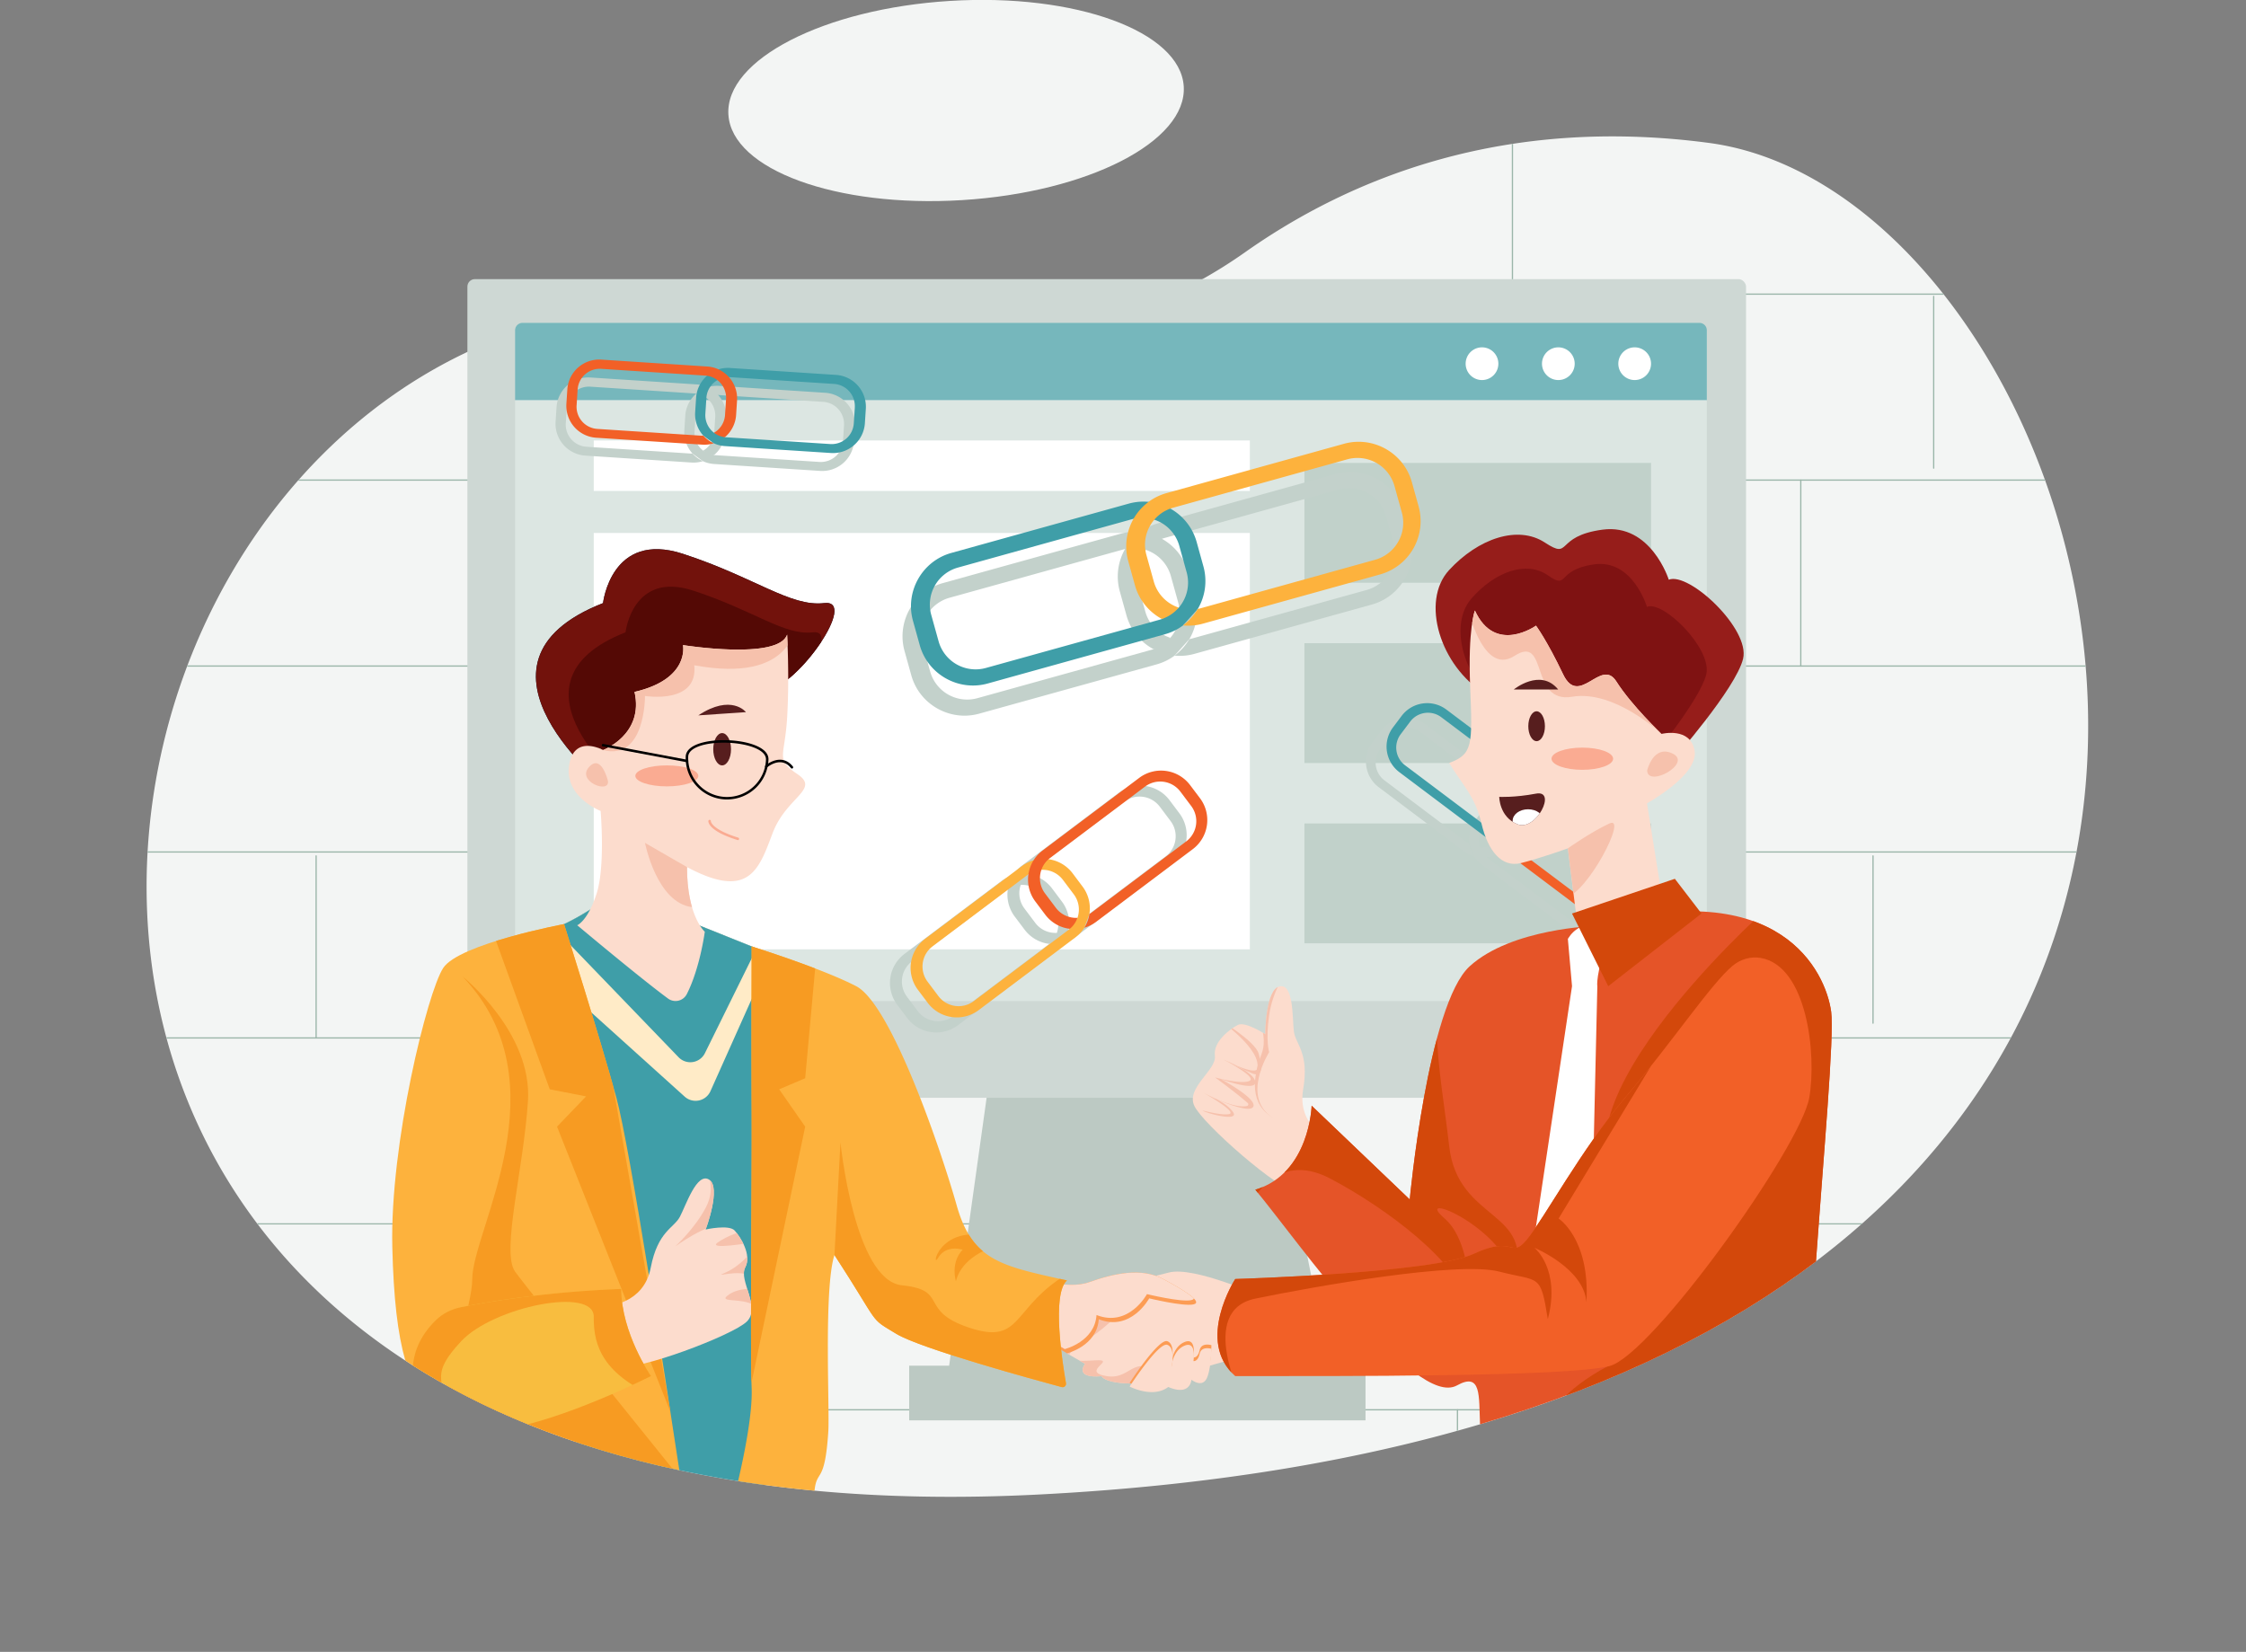 <svg id="_07" data-name="07" xmlns="http://www.w3.org/2000/svg" xmlns:xlink="http://www.w3.org/1999/xlink" viewBox="0 0 3600.85 2648.58"><rect x="0" y="0" width="3600.85" height="2648.58" fill="#808080" stroke="none"/><defs><style>.cls-1{fill:none;}.cls-2{fill:#72120c;}.cls-3{fill:#f3f5f4;}.cls-4{clip-path:url(#clip-path);}.cls-5{fill:#9ab5a9;}.cls-6{fill:#bcc9c3;}.cls-7{fill:#ced8d4;}.cls-8{fill:#dce6e2;}.cls-13,.cls-9{fill:#3f9ea8;}.cls-9{opacity:0.65;}.cls-10{fill:#fff;}.cls-11{fill:#c1d1ca;}.cls-12{fill:#c3d1cb;}.cls-14{fill:#fdb23d;}.cls-15{fill:#f26027;}.cls-16{fill:#fcdccd;}.cls-17{clip-path:url(#clip-path-2);}.cls-18{fill:#f6c1ac;}.cls-19{clip-path:url(#clip-path-3);}.cls-20{fill:#fc9c54;}.cls-21{clip-path:url(#clip-path-4);}.cls-22{fill:#e55428;}.cls-23{clip-path:url(#clip-path-5);}.cls-24{fill:#d3480b;}.cls-25{fill:#961d1a;}.cls-26{clip-path:url(#clip-path-6);}.cls-27{fill:#7f1212;}.cls-28{clip-path:url(#clip-path-7);}.cls-29{fill:#571e1e;}.cls-30{clip-path:url(#clip-path-8);}.cls-31{fill:#faab92;}.cls-32{clip-path:url(#clip-path-9);}.cls-33{clip-path:url(#clip-path-10);}.cls-34{fill:#ffebc7;}.cls-35{fill:#051935;}.cls-36{clip-path:url(#clip-path-11);}.cls-37{fill:#540905;}.cls-38{clip-path:url(#clip-path-12);}.cls-39{clip-path:url(#clip-path-13);}.cls-40{fill:#f79b22;}.cls-41{clip-path:url(#clip-path-14);}.cls-42{fill:#f8bd3f;}.cls-43{clip-path:url(#clip-path-15);}.cls-44{clip-path:url(#clip-path-16);}</style><clipPath id="clip-path" transform="translate(-548.57 -360)"><path class="cls-1" d="M3460,2382.42c-139.54,105.65-317,195.52-538.57,261.27-198.49,58.91-432.36,98.44-706.07,112.55-130.17,6.72-250.32,4.28-360.91-6.11q-39.59-3.77-77.55-8.82-22.79-3-45-6.54-48.5-7.67-94.23-17.49a1524.3,1524.3,0,0,1-165.33-45q-39.9-13.39-77.27-28.6c-67.52-27.4-128.91-59-184.42-94.23-4.12-2.6-8.19-5.24-12.25-7.9-839.1-548-299.64-1919.38,678.83-1660.08,229.25,60.74,473.78,19.77,667.22-116.79,168.58-119,414.66-219.25,744-175.5C3816.5,659.32,4257.75,1778.48,3460,2382.42Z"/></clipPath><clipPath id="clip-path-2" transform="translate(-548.57 -360)"><path class="cls-1" d="M2570.92,2438.87s-107.81-49.25-148.61-38.47-55.36,12.25-55.36,12.25L2336.36,2448l-77.21,82,29.13,16.75s-18.94,23.6,26.23,19.82c12,16.6,77.21,10.77,77.21,10.77l158.8-45.5Z"/></clipPath><clipPath id="clip-path-3" transform="translate(-548.57 -360)"><path class="cls-1" d="M2203.06,2406.82s53.9,22.58,92.51,8.74,83-23.31,117.28-5.1,65.55,37.68,48.8,41.06-70.66-9.73-70.66-9.73-29.14,53.9-80.85,33.5c-2.92,43-51,54.64-51,54.64s-29.33-20.4-59.83-16S2203.06,2406.82,2203.06,2406.82Z"/></clipPath><clipPath id="clip-path-4" transform="translate(-548.57 -360)"><path class="cls-1" d="M2680.94,2188.15s-53.25-22.73-43.11-81.44-12.22-72.32-14.85-92.75,0-77.29-22.89-72.44-23,76.74-23,76.74-32.13-21.19-44.2-14.79-39.65,26.44-36.6,49.37-46.63,51-33,80.21,137.27,137.37,165.34,138.87S2680.94,2188.15,2680.94,2188.15Z"/></clipPath><clipPath id="clip-path-5" transform="translate(-548.57 -360)"><path class="cls-1" d="M3460,2382.42c-139.54,105.65-317,195.52-538.57,261.27-2-45.57,2.49-84.25-37-62.33-67,37.14-253.37-229.36-323.27-313.81,87.38-26.21,90.29-134.69,90.29-134.69l157.27,150.34s29.11-312.72,96.09-373.86,202.3-64.79,202.3-64.79c295.48-82.27,368.52,73.51,377.26,137.58C3489.56,2020.36,3472,2215.19,3460,2382.42Z"/></clipPath><clipPath id="clip-path-6" transform="translate(-548.57 -360)"><path class="cls-1" d="M3224,1289.48s-28.48-90.61-106.15-80.25-49,49.19-92.45,20.71-106.89-6.47-153.49,44-13.87,154.4,57,198,301.6,106.79,301.6,106.79,101-114.56,112.61-162.45S3256.39,1276.54,3224,1289.48Z"/></clipPath><clipPath id="clip-path-7" transform="translate(-548.57 -360)"><path class="cls-1" d="M2913.18,1338.91s-11.47,28.24-7.58,122.73,3.88,107.44-33.66,121.68c22.66,37.53,41.42,53.07,51.78,97.08s32.36,71.19,63.43,63.42,75.07-23.6,75.07-23.6l14.24,114.21L3212.38,1793l-23.3-145s82.84-45.31,76.37-84.14-53.07-27.18-53.07-27.18-47.9-45.31-72.49-84.14-59.55,42.72-85.43-11.65-43.37-77.74-43.37-77.74S2945.54,1410.1,2913.18,1338.91Z"/></clipPath><clipPath id="clip-path-8" transform="translate(-548.57 -360)"><path class="cls-1" d="M2952.2,1637.68s24.59,1.3,58.89-5.18,0,60.84-29.44,49.19S2952.2,1637.68,2952.2,1637.68Z"/></clipPath><clipPath id="clip-path-9" transform="translate(-548.57 -360)"><path class="cls-1" d="M3371.3,1895.91c-16.06-2.78-32.48,2.19-45,12.64-34.81,29.06-96.46,122-172.18,211.3C3083.86,2202.73,3024,2314,2996.85,2347s-19.41-7.77-85.43,23.29-382.5,40.45-382.5,40.45-64.07,99.35,0,155.66c163.1,0,532,1.4,600-16.07s306.77-351.48,320.37-430.51C3461.29,2049.88,3445.61,1908.75,3371.3,1895.91Z"/></clipPath><clipPath id="clip-path-10" transform="translate(-548.57 -360)"><path class="cls-1" d="M1778.64,2086.85c-11.15,94.48-5.07,482.65-1.73,654.46q-72.56-9.66-139.24-24a1524.3,1524.3,0,0,1-165.33-45c-6.77-132.4-18.35-347-24.91-408.71-9.71-91.26-101-392.21-39.63-405.81s127-68,127-68l263,105.37S1793,1964.52,1778.64,2086.85Z"/></clipPath><clipPath id="clip-path-11" transform="translate(-548.57 -360)"><path class="cls-2" d="M1515.39,1327s12.94-116.5,128.15-79,172.15,85.43,226.52,79-40.47,130.74-91.43,139.8S1524.45,1626,1524.45,1626,1268.15,1424.1,1515.39,1327Z"/></clipPath><clipPath id="clip-path-12" transform="translate(-548.57 -360)"><path class="cls-1" d="M1810.52,1377.5s3.88,68.61,0,133.33-19.42,66,16.82,90.61-18.12,36.24-40.12,94.49-37.54,107.44-137.21,54.37c0,79,28.48,103.55,28.48,103.55s-31.07,101-55.66,88S1474,1843.5,1474,1843.5,1490.79,1837,1505,1793s6.47-132.75,6.47-132.75-58.24-22.58-50.48-73.06,54.37-24.59,54.37-24.59,66-24.6,50.48-93.2c89.32-20.71,77.67-75.08,77.67-75.08S1796.28,1418.92,1810.52,1377.5Z"/></clipPath><clipPath id="clip-path-13" transform="translate(-548.57 -360)"><path class="cls-1" d="M1637.67,2717.28c-88.36-19-169.11-43.79-242.6-73.63-67.52-27.4-128.91-59-184.42-94.23-4.12-2.6-8.19-5.24-12.25-7.9-12.22-42.6-18.93-100-20.86-182.18-3.88-165.7,56.31-408.41,81.55-447.24s193.78-70.42,193.78-70.42,56.69,179.15,83.88,278.17C1558.32,2198.41,1615.11,2567.94,1637.67,2717.28Z"/></clipPath><clipPath id="clip-path-14" transform="translate(-548.57 -360)"><path class="cls-1" d="M1522.74,2453.57s57.84-2.45,69.1-61,37-63.35,46.67-81.53,27.3-72.3,47-59.68-5.58,79.93-5.58,79.93,37.54-8.47,46.57,1.77,27.75,38.75,16.8,59.13,25.58,64.23,2.54,86.7-176.95,80-203.75,71.49S1522.74,2453.57,1522.74,2453.57Z"/></clipPath><clipPath id="clip-path-15" transform="translate(-548.57 -360)"><path class="cls-1" d="M1592.26,2566.37s-104.31,53.07-197.19,77.28c-67.52-27.4-128.91-59-184.42-94.23,2-24.89,13.77-50.83,37.8-73.74,10.2-9.71,23.77-16.56,38.82-19.67,39.26-8,132.55-24.56,257.24-29.38C1544.51,2497.37,1592.26,2566.37,1592.26,2566.37Z"/></clipPath><clipPath id="clip-path-16" transform="translate(-548.57 -360)"><path class="cls-1" d="M2257.58,2577.77a5.49,5.49,0,0,1-6.84,6.25c-41.68-11.2-225.93-61.47-265.48-85.55-44.65-27.18-23.3-9.9-98.9-126.2-17.36,54.36-7.49,247.38-9.83,283.2-5.61,85.84-18.44,59-22.07,94.66q-39.59-3.77-77.55-8.82-22.79-3-45-6.54c11.09-47.59,23.11-109.28,21.73-148.52-2.53-71.43.58-336.31,0-443.1s0-265.69,0-265.69,111.25,34.64,167.56,63.76,135.91,262.12,161.16,351.44,71.84,97.08,176.8,120.38C2234.34,2434.63,2252,2546,2257.58,2577.77Z"/></clipPath></defs><path class="cls-3" d="M3288.41,589.15c-329.3-43.75-575.38,56.5-744,175.5-193.44,136.56-438,177.53-667.22,116.79C898.76,622.14,359.3,1993.53,1198.4,2541.52c4.06,2.66,8.13,5.3,12.25,7.9,55.51,35.2,116.9,66.83,184.42,94.23q37.4,15.17,77.27,28.6a1524.3,1524.3,0,0,0,165.33,45q45.76,9.81,94.23,17.49,22.21,3.49,45,6.54,38,5.07,77.55,8.82c110.59,10.39,230.74,12.83,360.91,6.11,273.71-14.11,507.58-53.64,706.07-112.55,221.56-65.75,399-155.62,538.57-261.27C4257.75,1778.48,3816.5,659.32,3288.41,589.15Z" transform="translate(-548.57 -360)"/><ellipse class="cls-3" cx="2081.34" cy="521.3" rx="365.72" ry="159.99" transform="translate(-576.83 -230.26) rotate(-3.55)"/><g class="cls-4"><path class="cls-5" d="M4148.42,830.65h-3210a1,1,0,0,0,0,2h3210a1,1,0,0,0,0-2Z" transform="translate(-548.57 -360)"/><path class="cls-5" d="M4076.49,1128.79h-3210a1,1,0,0,0,0,2h3210a1,1,0,0,0,0-2Z" transform="translate(-548.57 -360)"/><path class="cls-5" d="M4004.57,1426.92h-3210a1,1,0,0,0,0,2h3210a1,1,0,0,0,0-2Z" transform="translate(-548.57 -360)"/><path class="cls-5" d="M3932.65,1725.05h-3210a1,1,0,0,0,0,2h3210a1,1,0,0,0,0-2Z" transform="translate(-548.57 -360)"/><path class="cls-5" d="M3860.73,2023.19h-3210a1,1,0,1,0,0,2h3210a1,1,0,0,0,0-2Z" transform="translate(-548.57 -360)"/><path class="cls-5" d="M3907.41,2321.32H697.4a1,1,0,0,0,0,2h3210a1,1,0,0,0,0-2Z" transform="translate(-548.57 -360)"/><path class="cls-5" d="M3759.58,2619.46h-3210a1,1,0,0,0,0,2h3210a1,1,0,0,0,0-2Z" transform="translate(-548.57 -360)"/><path class="cls-5" d="M2973.37,436.26a1,1,0,0,0-1,1V831.65a1,1,0,1,0,2,0V437.26A1,1,0,0,0,2973.37,436.26Z" transform="translate(-548.57 -360)"/><path class="cls-5" d="M3648.71,834.21a1,1,0,0,0-1,1v275.37a1,1,0,0,0,2,0V835.21A1,1,0,0,0,3648.71,834.21Z" transform="translate(-548.57 -360)"/><path class="cls-5" d="M2416.81,1128.79a1,1,0,0,0-1,1V1433a1,1,0,1,0,2,0v-303.2A1,1,0,0,0,2416.81,1128.79Z" transform="translate(-548.57 -360)"/><path class="cls-5" d="M3435.63,1128.79a1,1,0,0,0-1,1v298.13a1,1,0,0,0,2,0V1129.79A1,1,0,0,0,3435.63,1128.79Z" transform="translate(-548.57 -360)"/><path class="cls-5" d="M1428.83,1432a1,1,0,0,0-1,1v289.87a1,1,0,0,0,2,0V1433A1,1,0,0,0,1428.83,1432Z" transform="translate(-548.57 -360)"/><path class="cls-5" d="M2154.58,1432a1,1,0,0,0-1,1v279a1,1,0,0,0,2,0V1433A1,1,0,0,0,2154.58,1432Z" transform="translate(-548.57 -360)"/><path class="cls-5" d="M2998.31,1432a1,1,0,0,0-1,1v293.06a1,1,0,0,0,2,0V1433A1,1,0,0,0,2998.31,1432Z" transform="translate(-548.57 -360)"/><path class="cls-5" d="M3551.46,1731.35a1,1,0,0,0-1,1v268.16a1,1,0,1,0,2,0V1732.35A1,1,0,0,0,3551.46,1731.35Z" transform="translate(-548.57 -360)"/><path class="cls-5" d="M2566.43,1725.05a1,1,0,0,0-1,1v298.14a1,1,0,0,0,2,0V1726.05A1,1,0,0,0,2566.43,1725.05Z" transform="translate(-548.57 -360)"/><path class="cls-5" d="M1839.36,1725.05a1,1,0,0,0-1,1v298.14a1,1,0,0,0,2,0V1726.05A1,1,0,0,0,1839.36,1725.05Z" transform="translate(-548.57 -360)"/><path class="cls-5" d="M1055.39,1731.35a1,1,0,0,0-1,1v291.84a1,1,0,0,0,2,0V1732.35A1,1,0,0,0,1055.39,1731.35Z" transform="translate(-548.57 -360)"/><path class="cls-5" d="M1469.17,2023.19a1,1,0,0,0-1,1V2312.9a1,1,0,0,0,2,0V2024.19A1,1,0,0,0,1469.17,2023.19Z" transform="translate(-548.57 -360)"/><path class="cls-5" d="M2919.17,2023.19a1,1,0,0,0-1,1v277a1,1,0,0,0,2,0v-277A1,1,0,0,0,2919.17,2023.19Z" transform="translate(-548.57 -360)"/><path class="cls-5" d="M2285.53,2321.32a1,1,0,0,0-1,1v274.73a1,1,0,0,0,2,0V2322.32A1,1,0,0,0,2285.53,2321.32Z" transform="translate(-548.57 -360)"/><path class="cls-5" d="M3374.35,2314.79a1,1,0,0,0-1,1v299.45a1,1,0,0,0,2,0V2315.79A1,1,0,0,0,3374.35,2314.79Z" transform="translate(-548.57 -360)"/><path class="cls-5" d="M1379.3,2311.9a1,1,0,0,0-1,1v302.34a1,1,0,0,0,2,0V2312.9A1,1,0,0,0,1379.3,2311.9Z" transform="translate(-548.57 -360)"/><path class="cls-5" d="M2885.2,2619.46a1,1,0,0,0-1,1v387.12a1,1,0,0,0,2,0V2620.46A1,1,0,0,0,2885.2,2619.46Z" transform="translate(-548.57 -360)"/></g><polygon class="cls-6" points="2034.16 1707.57 1589.12 1707.57 1521.69 2189.69 1457.63 2189.69 1457.63 2277.35 2189.24 2277.35 2189.24 2176.21 2128.56 2176.21 2034.16 1707.57"/><rect class="cls-7" x="749.35" y="447.54" width="2049.96" height="1312.69" rx="12"/><rect class="cls-8" x="825.78" y="517.65" width="1910.6" height="1087.48" rx="12"/><path class="cls-9" d="M3273,877.65H1386.35a12,12,0,0,0-12,12v111.84H3285V889.65A12,12,0,0,0,3273,877.65Z" transform="translate(-548.57 -360)"/><path class="cls-10" d="M2924.55,916.93a26.22,26.22,0,1,0,26.23,26.22A26.22,26.22,0,0,0,2924.55,916.93Z" transform="translate(-548.57 -360)"/><path class="cls-10" d="M3046.94,916.93a26.22,26.22,0,1,0,26.22,26.22A26.23,26.23,0,0,0,3046.94,916.93Z" transform="translate(-548.57 -360)"/><path class="cls-10" d="M3169.32,916.93a26.22,26.22,0,1,0,26.23,26.22A26.22,26.22,0,0,0,3169.32,916.93Z" transform="translate(-548.57 -360)"/><rect class="cls-10" x="951.91" y="706.24" width="1051.9" height="80.92"/><rect class="cls-10" x="951.91" y="854.59" width="1051.9" height="667.55"/><rect class="cls-11" x="2091.27" y="742.21" width="555.71" height="192.17"/><rect class="cls-11" x="2091.27" y="1031.25" width="555.71" height="192.17"/><rect class="cls-11" x="2091.27" y="1320.3" width="555.71" height="192.17"/><path class="cls-12" d="M2453.53,1277.38a88.53,88.53,0,0,0-108.87-61.49l-284.42,79c-46.84,13-74.52,62-61.5,108.85l10.84,39c13,46.87,62,74.55,108.86,61.52l284.41-79a87.5,87.5,0,0,0,28.76-14l23.74-26.47a88.12,88.12,0,0,0,9-68.37Zm-28.68,105.3-27,18.2c-1,.35-2,.65-3,.93l-279.37,77.66a61.62,61.62,0,0,1-75.64-42.74l-11.85-42.62a61.63,61.63,0,0,1,42.74-75.64l279.37-77.65c.78-.22,1.57-.41,2.34-.58a60.64,60.64,0,0,1,33.27,1.46,61.49,61.49,0,0,1,40,41.86l11.85,42.62A61.51,61.51,0,0,1,2424.85,1382.68Z" transform="translate(-548.57 -360)"/><path class="cls-12" d="M2798.56,1181.47a88.67,88.67,0,0,0-108.85-61.5L2405.28,1199a87,87,0,0,0-28.74,14,88.83,88.83,0,0,0-32.76,94.82l10.83,39a88.17,88.17,0,0,0,43.2,54,60.74,60.74,0,0,0,27-18.2,61.53,61.53,0,0,1-40-41.86L2373,1298.2a61.53,61.53,0,0,1,38.41-74.25c1.39-.53,2.83-1,4.3-1.38l279.37-77.66a61.61,61.61,0,0,1,75.64,42.74l11.85,42.62a61.6,61.6,0,0,1-42.74,75.64l-279.37,77.65a48.91,48.91,0,0,1-5.11,1.17,88.36,88.36,0,0,1-23.74,26.47,87.61,87.61,0,0,0,31.86-2.81l284.44-79.06c46.84-13,74.52-62,61.49-108.87Z" transform="translate(-548.57 -360)"/><path class="cls-12" d="M2235.19,1784.39a58.22,58.22,0,0,0-81.43-11.52l-155.2,116.7A58.32,58.32,0,0,0,1987,1971l16,21.27a58.33,58.33,0,0,0,81.43,11.54l155.19-116.7a57.62,57.62,0,0,0,14.25-15.5l8.18-21.91a58,58,0,0,0-10.89-44Zm7.72,71.37-12.19,17.64q-.78.66-1.62,1.29l-152.44,114.63a40.53,40.53,0,0,1-56.58-8l-17.49-23.26a40.53,40.53,0,0,1,8-56.58L2163,1786.84c.43-.32.86-.63,1.29-.91a39.9,39.9,0,0,1,20.73-7.1,40.45,40.45,0,0,1,34.56,16l17.49,23.26A40.45,40.45,0,0,1,2242.91,1855.76Z" transform="translate(-548.57 -360)"/><path class="cls-12" d="M2423.46,1642.82a58.32,58.32,0,0,0-81.42-11.53L2186.83,1748a57.38,57.38,0,0,0-14.23,15.49,58.42,58.42,0,0,0,2.7,65.93l16,21.27a58,58,0,0,0,39.42,22.71,40,40,0,0,0,12.19-17.64,40.49,40.49,0,0,1-34.55-16l-17.49-23.26a40.47,40.47,0,0,1,5.7-54.69c.73-.66,1.5-1.27,2.3-1.88l152.44-114.63a40.52,40.52,0,0,1,56.58,8l17.49,23.26a40.52,40.52,0,0,1-8,56.58l-152.44,114.63a33.3,33.3,0,0,1-2.85,1.94,58.28,58.28,0,0,1-8.18,21.91,57.6,57.6,0,0,0,18.83-9.37l155.21-116.7a58.34,58.34,0,0,0,11.52-81.44Z" transform="translate(-548.57 -360)"/><path class="cls-12" d="M3135.93,1748.57l-136.3-102.5a50.62,50.62,0,0,0-16.55-8.23,51.27,51.27,0,0,0-55,18.35l-14.05,18.68a50.89,50.89,0,0,0-9.56,38.67l7.18,19.25a50.4,50.4,0,0,0,12.51,13.61l136.3,102.49a51.23,51.23,0,0,0,71.52-10.13l14-18.68A51.22,51.22,0,0,0,3135.93,1748.57Zm-3.54,60.14L3117,1829.14a35.6,35.6,0,0,1-49.7,7L2933.46,1735.5c-.49-.37-1-.74-1.42-1.13l-10.71-15.49a35.56,35.56,0,0,1,5.09-33.07l15.36-20.43a35.57,35.57,0,0,1,30.36-14.07,35.09,35.09,0,0,1,18.2,6.23l1.14.81L3125.36,1759A35.59,35.59,0,0,1,3132.39,1808.71Z" transform="translate(-548.57 -360)"/><path class="cls-12" d="M2983.08,1637.84a50.21,50.21,0,0,0-12.5-13.61l-136.31-102.5a51.22,51.22,0,0,0-71.51,10.13l-14.05,18.68a51.23,51.23,0,0,0,10.12,71.52l136.31,102.5a50.58,50.58,0,0,0,16.54,8.23,51.11,51.11,0,0,1-7.18-19.25,27,27,0,0,1-2.51-1.7l-133.88-100.67a35.6,35.6,0,0,1-7-49.7l15.36-20.42a35.6,35.6,0,0,1,49.7-7L2960,1634.69c.7.53,1.38,1.07,2,1.65a35.19,35.19,0,0,1,10.11,15,35.58,35.58,0,0,1-5.11,33.06l-15.35,20.43a35.6,35.6,0,0,1-30.35,14.08,35.2,35.2,0,0,0,10.71,15.49,51,51,0,0,0,34.62-19.95l14.05-18.68a51.31,51.31,0,0,0,2.37-57.9Z" transform="translate(-548.57 -360)"/><path class="cls-12" d="M1871.72,989.8l-170.17-11.09a50.66,50.66,0,0,0-18.36,2.17,51.27,51.27,0,0,0-35.94,45.47l-1.52,23.32a50.91,50.91,0,0,0,13.18,37.6l16.55,12.16a50.57,50.57,0,0,0,17.92,4.54l170.18,11.09a51.22,51.22,0,0,0,54.28-47.66l1.52-23.32A51.21,51.21,0,0,0,1871.72,989.8Zm30,52.26-1.66,25.5a35.61,35.61,0,0,1-37.72,33.11l-167.15-10.9c-.61,0-1.22-.09-1.81-.17l-17.45-7.09a35.57,35.57,0,0,1-13.85-30.46l1.66-25.5a35.56,35.56,0,0,1,17.69-28.4,35.1,35.1,0,0,1,18.65-4.76c.45,0,.92,0,1.38.06l167.16,10.89A35.59,35.59,0,0,1,1901.7,1042.06Z" transform="translate(-548.57 -360)"/><path class="cls-12" d="M1683.19,980.88a50.35,50.35,0,0,0-17.91-4.53l-170.19-11.09a51.21,51.21,0,0,0-54.28,47.64l-1.52,23.32a51.23,51.23,0,0,0,47.64,54.3l170.19,11.09a50.63,50.63,0,0,0,18.34-2.18,51.07,51.07,0,0,1-16.55-12.16,27.91,27.91,0,0,1-3-.06l-167.15-10.89a35.58,35.58,0,0,1-33.11-37.72l1.66-25.5A35.58,35.58,0,0,1,1495,980l167.16,10.89c.88.05,1.74.14,2.59.27a35.11,35.11,0,0,1,16.66,7,35.56,35.56,0,0,1,13.84,30.46l-1.66,25.5a35.57,35.57,0,0,1-17.68,28.4,35.23,35.23,0,0,0,17.45,7.09,51,51,0,0,0,18-35.65l1.52-23.32a51.3,51.3,0,0,0-29.73-49.75Z" transform="translate(-548.57 -360)"/><path class="cls-13" d="M2467.08,1229a88.53,88.53,0,0,0-108.88-61.5l-284.41,79.06c-46.85,13-74.52,62-61.5,108.85l10.83,39c13,46.86,62,74.54,108.86,61.52l284.41-79.05a87.7,87.7,0,0,0,28.76-14l23.74-26.48a88.1,88.1,0,0,0,9-68.36Zm-28.69,105.3-27,18.2c-1,.34-2,.65-3,.93L2129,1431.05a61.6,61.6,0,0,1-75.63-42.73l-11.85-42.62a61.61,61.61,0,0,1,42.73-75.64l279.37-77.65c.78-.22,1.57-.42,2.34-.58a60.59,60.59,0,0,1,33.28,1.46,61.49,61.49,0,0,1,40,41.85l11.85,42.62A61.49,61.49,0,0,1,2438.39,1334.27Z" transform="translate(-548.57 -360)"/><path class="cls-14" d="M2812.11,1133.06c-13-46.84-62-74.52-108.85-61.5l-284.44,79.06a87.18,87.18,0,0,0-28.74,14,88.86,88.86,0,0,0-32.76,94.82l10.84,39a88.15,88.15,0,0,0,43.19,54,60.82,60.82,0,0,0,27-18.2,61.55,61.55,0,0,1-40-41.86l-11.85-42.62a61.56,61.56,0,0,1,12.67-56.5,60.8,60.8,0,0,1,25.74-17.75c1.4-.53,2.83-1,4.31-1.39l279.37-77.65a61.61,61.61,0,0,1,75.64,42.74l11.84,42.62a61.6,61.6,0,0,1-42.73,75.64L2474,1335.15a49,49,0,0,1-5.12,1.16,88.38,88.38,0,0,1-23.73,26.48A87.55,87.55,0,0,0,2477,1360l284.44-79.06A88.68,88.68,0,0,0,2822.94,1172Z" transform="translate(-548.57 -360)"/><path class="cls-14" d="M2268.23,1760.26a58.27,58.27,0,0,0-81.44-11.52l-155.19,116.7a58.33,58.33,0,0,0-11.53,81.43l16,21.27a58.34,58.34,0,0,0,81.44,11.54L2272.69,1863a57.42,57.42,0,0,0,14.24-15.5l8.19-21.91a58,58,0,0,0-10.9-44Zm7.72,71.38-12.19,17.64c-.52.44-1.07.87-1.62,1.29L2109.7,1965.2a40.53,40.53,0,0,1-56.58-8l-17.49-23.25a40.52,40.52,0,0,1,8-56.58l152.44-114.63c.43-.32.86-.63,1.29-.92a40,40,0,0,1,20.73-7.09,40.47,40.47,0,0,1,34.56,16l17.49,23.26A40.45,40.45,0,0,1,2276,1831.64Z" transform="translate(-548.57 -360)"/><path class="cls-15" d="M2456.5,1618.7a58.32,58.32,0,0,0-81.43-11.53l-155.2,116.7a57.09,57.09,0,0,0-14.23,15.5,58.41,58.41,0,0,0,2.7,65.93l16,21.27a58,58,0,0,0,39.43,22.71,40.08,40.08,0,0,0,12.19-17.64,40.48,40.48,0,0,1-34.55-16l-17.49-23.26a40.48,40.48,0,0,1,5.69-54.69c.73-.66,1.51-1.28,2.31-1.88l152.44-114.63a40.52,40.52,0,0,1,56.58,8l17.49,23.26a40.53,40.53,0,0,1-8,56.58L2298,1823.63c-.94.7-1.87,1.35-2.85,1.94a58.2,58.2,0,0,1-8.19,21.91,57.65,57.65,0,0,0,18.84-9.37L2461,1721.4a58.32,58.32,0,0,0,11.52-81.43Z" transform="translate(-548.57 -360)"/><path class="cls-15" d="M3169,1724.44,3032.67,1622a50.75,50.75,0,0,0-16.55-8.24,51.26,51.26,0,0,0-55,18.36l-14.05,18.68a50.93,50.93,0,0,0-9.57,38.67l7.19,19.25a50.69,50.69,0,0,0,12.51,13.61l136.3,102.49a51.23,51.23,0,0,0,71.52-10.14l14-18.68A51.22,51.22,0,0,0,3169,1724.44Zm-3.54,60.15L3150.07,1805a35.59,35.59,0,0,1-49.69,7L2966.5,1711.38c-.49-.37-1-.75-1.43-1.14l-10.7-15.49a35.51,35.51,0,0,1,5.09-33.06l15.36-20.43a35.51,35.51,0,0,1,30.35-14.07,35,35,0,0,1,18.21,6.23c.38.25.76.52,1.13.81l133.88,100.67A35.59,35.59,0,0,1,3165.43,1784.59Z" transform="translate(-548.57 -360)"/><path class="cls-13" d="M3016.12,1613.71a50.48,50.48,0,0,0-12.5-13.6l-136.31-102.5a51.23,51.23,0,0,0-71.51,10.12l-14.05,18.69a51.22,51.22,0,0,0,10.12,71.52l136.31,102.5a50.68,50.68,0,0,0,16.54,8.23,51.2,51.2,0,0,1-7.19-19.25c-.86-.52-1.68-1.09-2.5-1.7L2801.15,1587a35.58,35.58,0,0,1-7-49.69l15.36-20.42a35.58,35.58,0,0,1,49.69-7L2993,1610.56c.71.53,1.39,1.08,2,1.65a35.17,35.17,0,0,1,10.1,15,35.54,35.54,0,0,1-5.1,33.06l-15.36,20.42a35.53,35.53,0,0,1-30.34,14.08,35.15,35.15,0,0,0,10.7,15.49,50.93,50.93,0,0,0,34.63-19.94l14-18.68a51.31,51.31,0,0,0,2.38-57.91Z" transform="translate(-548.57 -360)"/><path class="cls-13" d="M1889.06,961.12,1718.88,950a50.5,50.5,0,0,0-18.36,2.17,51.28,51.28,0,0,0-35.93,45.47l-1.52,23.32a50.84,50.84,0,0,0,13.18,37.59l16.55,12.17a50.73,50.73,0,0,0,17.92,4.54l170.18,11.09a51.24,51.24,0,0,0,54.28-47.66l1.52-23.32A51.23,51.23,0,0,0,1889.06,961.12Zm30,52.26-1.66,25.5a35.59,35.59,0,0,1-37.72,33.11l-167.15-10.89c-.61,0-1.22-.09-1.81-.17l-17.45-7.1a35.51,35.51,0,0,1-13.85-30.45l1.66-25.5a35.52,35.52,0,0,1,17.69-28.4,35,35,0,0,1,18.64-4.76c.46,0,.93,0,1.39,0l167.16,10.89A35.6,35.6,0,0,1,1919,1013.38Z" transform="translate(-548.57 -360)"/><path class="cls-15" d="M1700.52,952.21a50.46,50.46,0,0,0-17.91-4.54l-170.18-11.09a51.24,51.24,0,0,0-54.29,47.65l-1.52,23.32a51.24,51.24,0,0,0,47.65,54.3l170.18,11.08a50.44,50.44,0,0,0,18.35-2.17,51.1,51.1,0,0,1-16.55-12.17,27.89,27.89,0,0,1-3,0l-167.16-10.89a35.58,35.58,0,0,1-33.1-37.72l1.66-25.5a35.59,35.59,0,0,1,37.72-33.11l167.15,10.89c.89.06,1.75.14,2.6.28a35.19,35.19,0,0,1,16.66,7,35.56,35.56,0,0,1,13.84,30.45l-1.66,25.5a35.56,35.56,0,0,1-17.68,28.4,35.11,35.11,0,0,0,17.44,7.1,50.94,50.94,0,0,0,18-35.65l1.52-23.32a51.33,51.33,0,0,0-29.74-49.75Z" transform="translate(-548.57 -360)"/><path class="cls-16" d="M2422.31,2400.4c-40.79,10.79-55.36,12.25-55.36,12.25L2336.36,2448l-77.21,82,29.13,16.75s-18.94,23.6,26.23,19.82c12,16.6,77.21,10.77,77.21,10.77l158.8-45.5,20.39-92.9S2463.11,2389.62,2422.31,2400.4Z" transform="translate(-548.57 -360)"/><g class="cls-17"><path class="cls-18" d="M2425.23,2578.27c-61-59.09-58.11-4.72-102.33-11.81s19.62-27.86-19.21-25.27-66,0-7.85-36.25S2399.48,2391,2399.48,2391l-128.15,16.82-80.25,122.07,89.31,87.63S2486.2,2637.35,2425.23,2578.27Z" transform="translate(-548.57 -360)"/></g><g class="cls-19"><path class="cls-20" d="M2412.85,2410.46c-34.24-18.21-78.68-8.74-117.28,5.1s-92.51-8.74-92.51-8.74-34.24,111.45-3.74,107.08,59.83,16,59.83,16,48.07-11.66,51-54.64c51.72,20.4,80.85-33.5,80.85-33.5s53.91,13.11,70.66,9.73S2447.08,2428.67,2412.85,2410.46Z" transform="translate(-548.57 -360)"/><path class="cls-16" d="M2409.26,2403.67c-34.23-18.21-78.67-8.74-117.28,5.1s-92.51-8.74-92.51-8.74-34.23,111.45-3.73,107.08,59.82,16,59.82,16,48.08-11.65,51-54.63c51.72,20.39,80.86-33.51,80.86-33.51s53.9,13.11,70.66,9.73S2443.5,2421.88,2409.26,2403.67Z" transform="translate(-548.57 -360)"/></g><path class="cls-20" d="M2428.09,2537.62a49.11,49.11,0,0,0-1.4,8.35A78.5,78.5,0,0,0,2428.09,2537.62Z" transform="translate(-548.57 -360)"/><path class="cls-20" d="M2471.85,2524.85c-2.92,13.11-9.92,11.65-9.92,11.65s5.55-32.78-14.12-24.76c-12.47,5.08-17.62,17.48-19.72,25.88a78.5,78.5,0,0,1-1.4,8.35,49.11,49.11,0,0,1,1.4-8.35c1.11-9.4,1.17-23.78-8-27.14-13.84-5.1-60.46,66.82-60.46,66.82s37.15,19.66,61.92.72c35.69,15.3,37.15-11.65,37.15-11.65s15.29,12.38,23.31,0,8.74-49.53,8.74-49.53S2474.76,2511.74,2471.85,2524.85Z" transform="translate(-548.57 -360)"/><path class="cls-16" d="M2428.09,2543.44a49.13,49.13,0,0,0-1.4,8.36A79,79,0,0,0,2428.09,2543.44Z" transform="translate(-548.57 -360)"/><path class="cls-16" d="M2471.85,2530.67c-2.92,13.12-9.92,11.66-9.92,11.66s5.55-32.78-14.12-24.77c-12.47,5.08-17.62,17.49-19.72,25.88a79,79,0,0,1-1.4,8.36,49.13,49.13,0,0,1,1.4-8.36c1.11-9.39,1.17-23.77-8-27.14-13.84-5.1-60.46,66.82-60.46,66.82s37.15,19.67,61.92.73c35.69,15.3,37.15-11.66,37.15-11.66s15.29,12.39,23.31,0,8.74-49.53,8.74-49.53S2474.76,2517.56,2471.85,2530.67Z" transform="translate(-548.57 -360)"/><path class="cls-1" d="M2471.85,2524.85c-2.92,13.11-9.92,11.65-9.92,11.65s5.55-32.78-14.12-24.76c-12.47,5.08-17.62,17.48-19.72,25.88a78.5,78.5,0,0,1-1.4,8.35,49.11,49.11,0,0,1,1.4-8.35c1.11-9.4,1.17-23.78-8-27.14-13.84-5.1-60.46,66.82-60.46,66.82s37.15,19.66,61.92.72c35.69,15.3,37.15-11.65,37.15-11.65s15.29,12.38,23.31,0,8.74-49.53,8.74-49.53S2474.76,2511.74,2471.85,2524.85Z" transform="translate(-548.57 -360)"/><path class="cls-1" d="M2428.09,2537.62a49.11,49.11,0,0,0-1.4,8.35A78.5,78.5,0,0,0,2428.09,2537.62Z" transform="translate(-548.57 -360)"/><path class="cls-16" d="M2637.83,2106.71c10.14-58.7-12.22-72.33-14.85-92.75s0-77.29-22.89-72.44-23,76.74-23,76.74-32.13-21.19-44.2-14.79-39.65,26.44-36.6,49.37-46.63,51-33,80.21,137.27,137.37,165.34,138.87,52.34-83.77,52.34-83.77S2627.69,2165.42,2637.83,2106.71Z" transform="translate(-548.57 -360)"/><g class="cls-21"><path class="cls-18" d="M2609.5,1920.84s-15.53-32-38.59,11.65,14.76,77.71.51,116.49-21,81.55,20.6,104.85c-56.3-32-8.73-106.79-8.73-106.79s-5.83-19,0-59.22S2609.5,1920.84,2609.5,1920.84Z" transform="translate(-548.57 -360)"/><path class="cls-18" d="M2510.15,2059l5.21,2.68c-1.49-.82-2.92-1.59-4.27-2.31Z" transform="translate(-548.57 -360)"/><path class="cls-18" d="M2552.38,2092.67c-11.6,7.13-55.82-5.18-55.82-5.18s31.82,23.15,52.38,41a2.78,2.78,0,0,1-1.21,4.81c-22.32,5.17-70.93-21.85-70.93-21.85s57.95,32.36,41.77,34.95-53.42-9.9-38.19-3.88,55.66,14.88,44.66,0c-7-9.53-18.84-16.39-26.43-20.11-4.44-1.9-7.23-3.19-7.23-3.19s2.95,1.1,7.23,3.19c16.4,7,55.36,22.39,59.44,11.69,5.17-13.59-52.43-44-52.43-44s57.6,21.36,55.51,4.53c-.81-6.57-8.78-13.45-18.18-19.38-10.42-4.83-21.35-10.34-27.59-13.53C2533.35,2071.58,2560.28,2087.82,2552.38,2092.67Z" transform="translate(-548.57 -360)"/><path class="cls-18" d="M2510.56,2059.1c-6-3.19-10.12-5.26-10.12-5.26S2504.49,2056.05,2510.56,2059.1Z" transform="translate(-548.57 -360)"/><path class="cls-18" d="M2498.61,2122.4c-4.28-2.09-7.23-3.19-7.23-3.19S2494.17,2120.5,2498.61,2122.4Z" transform="translate(-548.57 -360)"/><path class="cls-18" d="M2500.44,1993s73.21,49.69,63.43,81.55c-3.46,4.62-17.46.44-31.43-5.34,3.51,1.84,7.1,3.87,10.51,6,4.64,2.15,9.18,4.17,13.15,5.79,17.48,7.12,16.18-11,10.36-31.71S2500.44,1993,2500.44,1993Z" transform="translate(-548.57 -360)"/><path class="cls-18" d="M2511.27,2059.46l-.18-.07c1.35.72,2.78,1.49,4.27,2.31,6.24,3.19,17.17,8.7,27.59,13.53-3.41-2.15-7-4.18-10.51-6C2524.8,2066.05,2517.17,2062.4,2511.27,2059.46Z" transform="translate(-548.57 -360)"/><path class="cls-18" d="M2510.56,2059.1l.53.29.18.07Z" transform="translate(-548.57 -360)"/><path class="cls-18" d="M2511.27,2059.46c5.9,2.94,13.53,6.59,21.17,9.75C2523.07,2064.29,2514.3,2060.67,2511.27,2059.46Z" transform="translate(-548.57 -360)"/></g><path class="cls-22" d="M3107.08,1844.55s-135.31,3.63-202.3,64.79-96.09,373.86-96.09,373.86l-157.27-150.34s-2.91,108.48-90.29,134.69c69.9,84.45,256.3,350.95,323.27,313.81,39.53-21.92,35,16.76,37,62.33,221.56-65.75,399-155.62,538.57-261.27,11.94-167.23,29.55-362.06,24.33-400.29C3475.6,1918.06,3402.56,1762.28,3107.08,1844.55Z" transform="translate(-548.57 -360)"/><g class="cls-23"><path class="cls-24" d="M2871.94,2197.65c-13.75-122.32-48.69-269.9,25.8-342.51s-281.45,212.43-281.45,212.43l-63.91,226.19s38.67-91.38,128.56-44.24,209.76,137.43,216.8,198.59,21.33-87.62-33-134.32,94.13,12,110.79,96.46C3011.09,2299.58,2885.69,2320,2871.94,2197.65Z" transform="translate(-548.57 -360)"/><path class="cls-24" d="M3376.58,1821.12S2989.09,2167,3169.51,2285.94c136,89.68,0,0-40.62,66.52s127.45,129.15-4,198.83S2998.8,2719,2998.8,2719l575.82-305.79,82.18-217.89-120-405.49Z" transform="translate(-548.57 -360)"/></g><path class="cls-10" d="M3062.22,1865.5l6.66,75.72-80.07,534h108.34l12.32-533.95s-3.88-15.53,19.42-86.08C3084.23,1823.42,3062.22,1865.5,3062.22,1865.5Z" transform="translate(-548.57 -360)"/><path class="cls-25" d="M3224,1289.48s-28.48-90.61-106.15-80.25-49,49.19-92.45,20.71-106.89-6.47-153.49,44-13.87,154.4,57,198,301.6,106.79,301.6,106.79,101-114.56,112.61-162.45S3256.39,1276.54,3224,1289.48Z" transform="translate(-548.57 -360)"/><g class="cls-26"><path class="cls-27" d="M3189,1333.05s-22.77-77-84.87-68.17-39.18,41.78-73.93,17.59-85.47-5.5-122.73,37.38S2896.34,1451,2953,1488.08s241.17,90.71,241.17,90.71,80.73-97.31,90-138S3214.84,1322.05,3189,1333.05Z" transform="translate(-548.57 -360)"/></g><path class="cls-16" d="M3212.38,1536.72s-47.9-45.31-72.49-84.14-59.55,42.72-85.43-11.65-43.37-77.74-43.37-77.74-65.55,46.91-97.91-24.28c0,0-11.47,28.24-7.58,122.73s3.88,107.44-33.66,121.68c22.66,37.53,41.42,53.07,51.78,97.08s32.36,71.19,63.43,63.42,75.07-23.6,75.07-23.6l14.24,114.21L3212.38,1793l-23.3-145s82.84-45.31,76.37-84.14S3212.38,1536.72,3212.38,1536.72Z" transform="translate(-548.57 -360)"/><g class="cls-28"><path class="cls-18" d="M2936.9,1280.42l-39.16,38.83s24.45,127.75,78.93,92.35,23.78,77.22,92.21,65.57,143.5,59.55,143.5,59.55l-56.13-156.63Z" transform="translate(-548.57 -360)"/><path class="cls-18" d="M3230.5,1568.43c-31.38-15.52-41.21,27.13-41.21,27.13C3190.8,1623.33,3261.87,1584,3230.5,1568.43Z" transform="translate(-548.57 -360)"/><path class="cls-18" d="M3128.89,1680.3c-30.42,14.14-66.67,39.92-66.67,39.92s-37.48,83.92-3.37,78.47S3159.3,1666.16,3128.89,1680.3Z" transform="translate(-548.57 -360)"/></g><path class="cls-29" d="M2975.5,1465.52h71.19C3018.21,1430.57,2975.5,1465.52,2975.5,1465.52Z" transform="translate(-548.57 -360)"/><path class="cls-29" d="M3011.09,1632.5c-34.3,6.48-58.89,5.18-58.89,5.18s0,32.36,29.45,44S3045.4,1626,3011.09,1632.5Z" transform="translate(-548.57 -360)"/><g class="cls-30"><path class="cls-10" d="M2998.45,1657.56c-13.67,0-24.76,8.3-24.76,18.54s11.09,18.54,24.76,18.54,24.76-8.3,24.76-18.54S3012.12,1657.56,2998.45,1657.56Z" transform="translate(-548.57 -360)"/></g><ellipse class="cls-29" cx="2463.54" cy="1164.42" rx="13.32" ry="23.95"/><ellipse class="cls-31" cx="2536.82" cy="1216.52" rx="49.38" ry="17.8"/><polygon class="cls-24" points="2520.3 1464.73 2578.37 1581.22 2727.88 1464.73 2685.16 1409.06 2520.3 1464.73"/><path class="cls-15" d="M3371.3,1895.91c-16.06-2.78-32.48,2.19-45,12.64-34.81,29.06-96.46,122-172.18,211.3C3083.86,2202.73,3024,2314,2996.85,2347s-19.41-7.77-85.43,23.29-382.5,40.45-382.5,40.45-64.07,99.35,0,155.66c163.1,0,532,1.4,600-16.07s306.77-351.48,320.37-430.51C3461.29,2049.88,3445.61,1908.75,3371.3,1895.91Z" transform="translate(-548.57 -360)"/><g class="cls-32"><path class="cls-24" d="M2513.27,2362.56l-85.18,175.06,112.48,67.64s-73.43-143.68,20.56-163.09,325-60.43,391.07-43.31c64.72,16.77,66,1.54,77.86,76.31,21.16-80.57-21.56-114.55-21.56-114.55s79.61,33,83.49,87.37c5.83-101.94-44.65-134.2-44.65-134.2l148.21-244.61-291.69,250.26Z" transform="translate(-548.57 -360)"/></g><path class="cls-13" d="M1407.8,1857.73c-61.33,13.6,29.92,314.55,39.63,405.81,6.56,61.72,18.14,276.31,24.91,408.71a1524.3,1524.3,0,0,0,165.33,45q66.7,14.29,139.24,24c-3.34-171.81-9.42-560,1.73-654.46,14.4-122.33,19.12-191.7,19.12-191.7l-263-105.37S1469.14,1844.14,1407.8,1857.73Z" transform="translate(-548.57 -360)"/><g class="cls-33"><path class="cls-34" d="M1362,1862l284.25,256.29a26.12,26.12,0,0,0,41.34-8.73l119.83-267.85-285.59-131.44Z" transform="translate(-548.57 -360)"/><path class="cls-13" d="M1374.35,1783.16l262.14,272a26.12,26.12,0,0,0,42.24-6.57l106-214.82L1514.2,1701.08Z" transform="translate(-548.57 -360)"/></g><path class="cls-35" d="M1870.06,1327c-54.37,6.47-111.32-41.42-226.52-79s-128.15,79-128.15,79c-247.24,97.08,9.06,299,9.06,299s203.22-150.15,254.18-159.21S1924.43,1320.55,1870.06,1327Z" transform="translate(-548.57 -360)"/><path class="cls-2" d="M1515.39,1327s12.94-116.5,128.15-79,172.15,85.43,226.52,79-40.47,130.74-91.43,139.8S1524.45,1626,1524.45,1626,1268.15,1424.1,1515.39,1327Z" transform="translate(-548.57 -360)"/><g class="cls-36"><path class="cls-37" d="M1851.8,1373.85c-46,5.48-94.28-35.08-191.85-66.87s-108.53,66.87-108.53,66.87c-209.39,82.22,7.68,253.24,7.68,253.24s172.11-127.16,215.27-134.84S1897.85,1368.37,1851.8,1373.85Z" transform="translate(-548.57 -360)"/></g><path class="cls-16" d="M1827.34,1601.44c-36.24-24.6-20.71-25.89-16.82-90.61s0-133.33,0-133.33c-14.24,41.42-167,16.83-167,16.83s11.65,54.37-77.67,75.08c15.53,68.6-50.48,93.2-50.48,93.2s-46.6-25.89-54.37,24.59,50.49,73.06,50.49,73.06S1519.27,1749,1505,1793,1474,1843.5,1474,1843.5s100.19,84.14,145.55,117.52a20.29,20.29,0,0,0,30.08-7c21.29-41.77,28.89-100.12,28.89-100.12S1650,1829.26,1650,1750.3c99.67,53.07,115.2,3.88,137.21-54.37S1863.59,1626,1827.34,1601.44Z" transform="translate(-548.57 -360)"/><g class="cls-38"><path class="cls-18" d="M1553.51,1363.19s-106.26,181.69-38.12,199.42,67.25-86.73,67.25-86.73,85.49,14.07,79-49.19c161.17,29.77,161.8-66.6,161.8-66.6l-56.88-61.95Z" transform="translate(-548.57 -360)"/><path class="cls-18" d="M1492.58,1590.25c-19.91,22.84,34.46,43.55,30.57,21.54C1523.15,1611.79,1512.49,1567.42,1492.58,1590.25Z" transform="translate(-548.57 -360)"/><path class="cls-18" d="M1582.64,1711.46s18.67,96,75.38,103-8-64.15-8-64.15Z" transform="translate(-548.57 -360)"/></g><path class="cls-29" d="M1668.13,1507l76.37-5.18S1721.2,1472,1668.13,1507Z" transform="translate(-548.57 -360)"/><path class="cls-29" d="M1706.32,1535.42c-7.87,0-14.24,11.59-14.24,25.89s6.37,25.89,14.24,25.89,14.23-11.59,14.23-25.89S1714.18,1535.42,1706.32,1535.42Z" transform="translate(-548.57 -360)"/><path class="cls-31" d="M1732.15,1703.08c-43.15-13.45-43.89-26.08-43.9-26.45a2,2,0,0,0-4-.3c-.14,1.6-.07,16,46.7,30.57a2.08,2.08,0,0,0,.6.09,2,2,0,0,0,.59-3.91Z" transform="translate(-548.57 -360)"/><ellipse class="cls-31" cx="1069.08" cy="1244.03" rx="50.48" ry="16.83"/><path d="M1760,1555.3c-11.72-4.82-27.58-7.82-44.67-8.46-31.95-1.19-66.67,6.48-67.41,26.17a66.38,66.38,0,0,0,63.86,68.81c.85,0,1.7,0,2.54,0a66.39,66.39,0,0,0,66.28-63.91l-2-.07,2,.07C1781,1568.82,1773.84,1561,1760,1555.3Zm-3.31,65.91a62.38,62.38,0,0,1-104.77-48c.56-15.08,28.1-22.44,56.91-22.44q3.17,0,6.35.12c31,1.15,62,10.79,61.42,27A61.92,61.92,0,0,1,1756.71,1621.21Z" transform="translate(-548.57 -360)"/><path d="M1801.37,1578.24c-13.36-1.25-24.9,8.55-25.38,9a2,2,0,1,0,2.61,3c.11-.09,10.78-9.11,22.42-8,5.92.57,11.18,3.69,15.63,9.28a2,2,0,0,0,1.56.75,2,2,0,0,0,1.57-3.24C1814.62,1582.53,1808.43,1578.9,1801.37,1578.24Z" transform="translate(-548.57 -360)"/><path d="M1650.27,1578.16l-134.51-25.29a2,2,0,1,0-.74,3.93l134.51,25.3a2.31,2.31,0,0,0,.37,0,2,2,0,0,0,.37-4Z" transform="translate(-548.57 -360)"/><path class="cls-14" d="M1452.87,1841.68s-168.54,31.59-193.78,70.42-85.43,281.54-81.55,447.24c1.93,82.22,8.64,139.58,20.86,182.18,4.06,2.66,8.13,5.3,12.25,7.9,55.51,35.2,116.9,66.83,184.42,94.23,73.49,29.84,154.24,54.67,242.6,73.63-22.56-149.34-79.35-518.87-100.92-597.43C1509.56,2020.83,1452.87,1841.68,1452.87,1841.68Z" transform="translate(-548.57 -360)"/><g class="cls-39"><polygon class="cls-40" points="788.19 1489.28 881.39 1746.58 939.63 1757.91 893.04 1806.45 1074.85 2263.74 931.52 1449.19 788.19 1489.28"/><path class="cls-40" d="M1395,2125.68c7.28-110.67-104.85-200-104.85-200,163.1,170.86,15.53,406.39,15.53,485.41s-134.43,388.46-52.18,330.21,432.74,47.54,432.74,47.54-289.3-358.33-311.9-390S1387.73,2236.35,1395,2125.68Z" transform="translate(-548.57 -360)"/></g><path class="cls-16" d="M1743.31,2392.24c11-20.38-7.76-48.88-16.8-59.13s-46.57-1.77-46.57-1.77,25.28-67.31,5.58-79.93-37.33,41.5-47,59.68-35.41,23-46.67,81.53-69.1,61-69.1,61-7.43,88.35,19.36,96.86,180.7-49,203.75-71.49S1732.35,2412.62,1743.31,2392.24Z" transform="translate(-548.57 -360)"/><g class="cls-41"><path class="cls-18" d="M1680.43,2295.57c-17.48,34-49.51,63.1-49.51,63.1s48.54-35.92,80.57-36.89-31.06-85.43-31.06-85.43S1697.9,2261.59,1680.43,2295.57Z" transform="translate(-548.57 -360)"/><path class="cls-18" d="M1714.91,2437.31c-17,13.59,37.36,0,50,23.3s-5.81-34-5.81-34S1731.91,2423.72,1714.91,2437.31Z" transform="translate(-548.57 -360)"/><path class="cls-18" d="M1711.64,2400.4c-24.42,10.7,23.08-7.73,42,6.82s-.68-39.8-.68-39.8S1736.06,2389.71,1711.64,2400.4Z" transform="translate(-548.57 -360)"/><path class="cls-18" d="M1698.87,2352.46c-16.5,12,54.15,0,54.15,0l-12.55-19S1715.38,2340.42,1698.87,2352.46Z" transform="translate(-548.57 -360)"/></g><path class="cls-42" d="M1287.27,2456c-15,3.11-28.62,10-38.82,19.67-24,22.91-35.84,48.85-37.8,73.74,55.51,35.2,116.9,66.83,184.42,94.23,92.88-24.21,197.19-77.28,197.19-77.28s-47.75-69-47.75-139.74C1419.82,2431.45,1326.53,2448,1287.27,2456Z" transform="translate(-548.57 -360)"/><g class="cls-43"><path class="cls-40" d="M1548.4,2279.48l-359.21,119.38-58.25,136.28s124.27,120.61,128.15,78.23-22.61-48.1,29.13-103.15,213-87.76,212.26-38.93,16.85,93.2,102.28,130.09,21.36-23.11,21.36-23.11l36.89-275.9Z" transform="translate(-548.57 -360)"/></g><path class="cls-14" d="M2082.35,2292.66c-25.25-89.32-104.85-322.31-161.16-351.44s-167.56-63.76-167.56-63.76-.59,158.9,0,265.69-2.53,371.67,0,443.1c1.38,39.24-10.64,100.93-21.73,148.52q22.21,3.49,45,6.54,38,5.07,77.55,8.82c3.63-35.63,16.46-8.82,22.07-94.66,2.34-35.82-7.53-228.84,9.83-283.2,75.6,116.3,54.25,99,98.9,126.2,39.55,24.08,223.8,74.35,265.48,85.55a5.49,5.49,0,0,0,6.84-6.25c-5.61-31.81-23.24-143.14,1.57-164.73C2154.19,2389.74,2107.59,2382,2082.35,2292.66Z" transform="translate(-548.57 -360)"/><g class="cls-44"><polygon class="cls-40" points="1143.51 1655.41 1193.99 2268.56 1290.91 1806.45 1249.19 1746.58 1290.91 1728.79 1310.49 1513.4 1162.92 1453.08 1143.51 1655.41"/><path class="cls-40" d="M2245.18,2412c-74,51.39-61.87,103.95-143.42,76.56s-31.06-60-107.24-67.75S1896,2191.69,1896,2191.69l-9.59,180.58,29,116.29L2006.2,2613l301.88,24.32-.7-172.18S2319.22,2360.62,2245.18,2412Z" transform="translate(-548.57 -360)"/><path class="cls-40" d="M2052.57,2376.8c12.95-22,39.48-13,39.48-13s-19.41,16.83-11,50.67c12.3-49.64,82.64-62.06,82.64-62.06C2056.14,2306,2039.63,2398.8,2052.57,2376.8Z" transform="translate(-548.57 -360)"/></g></svg>